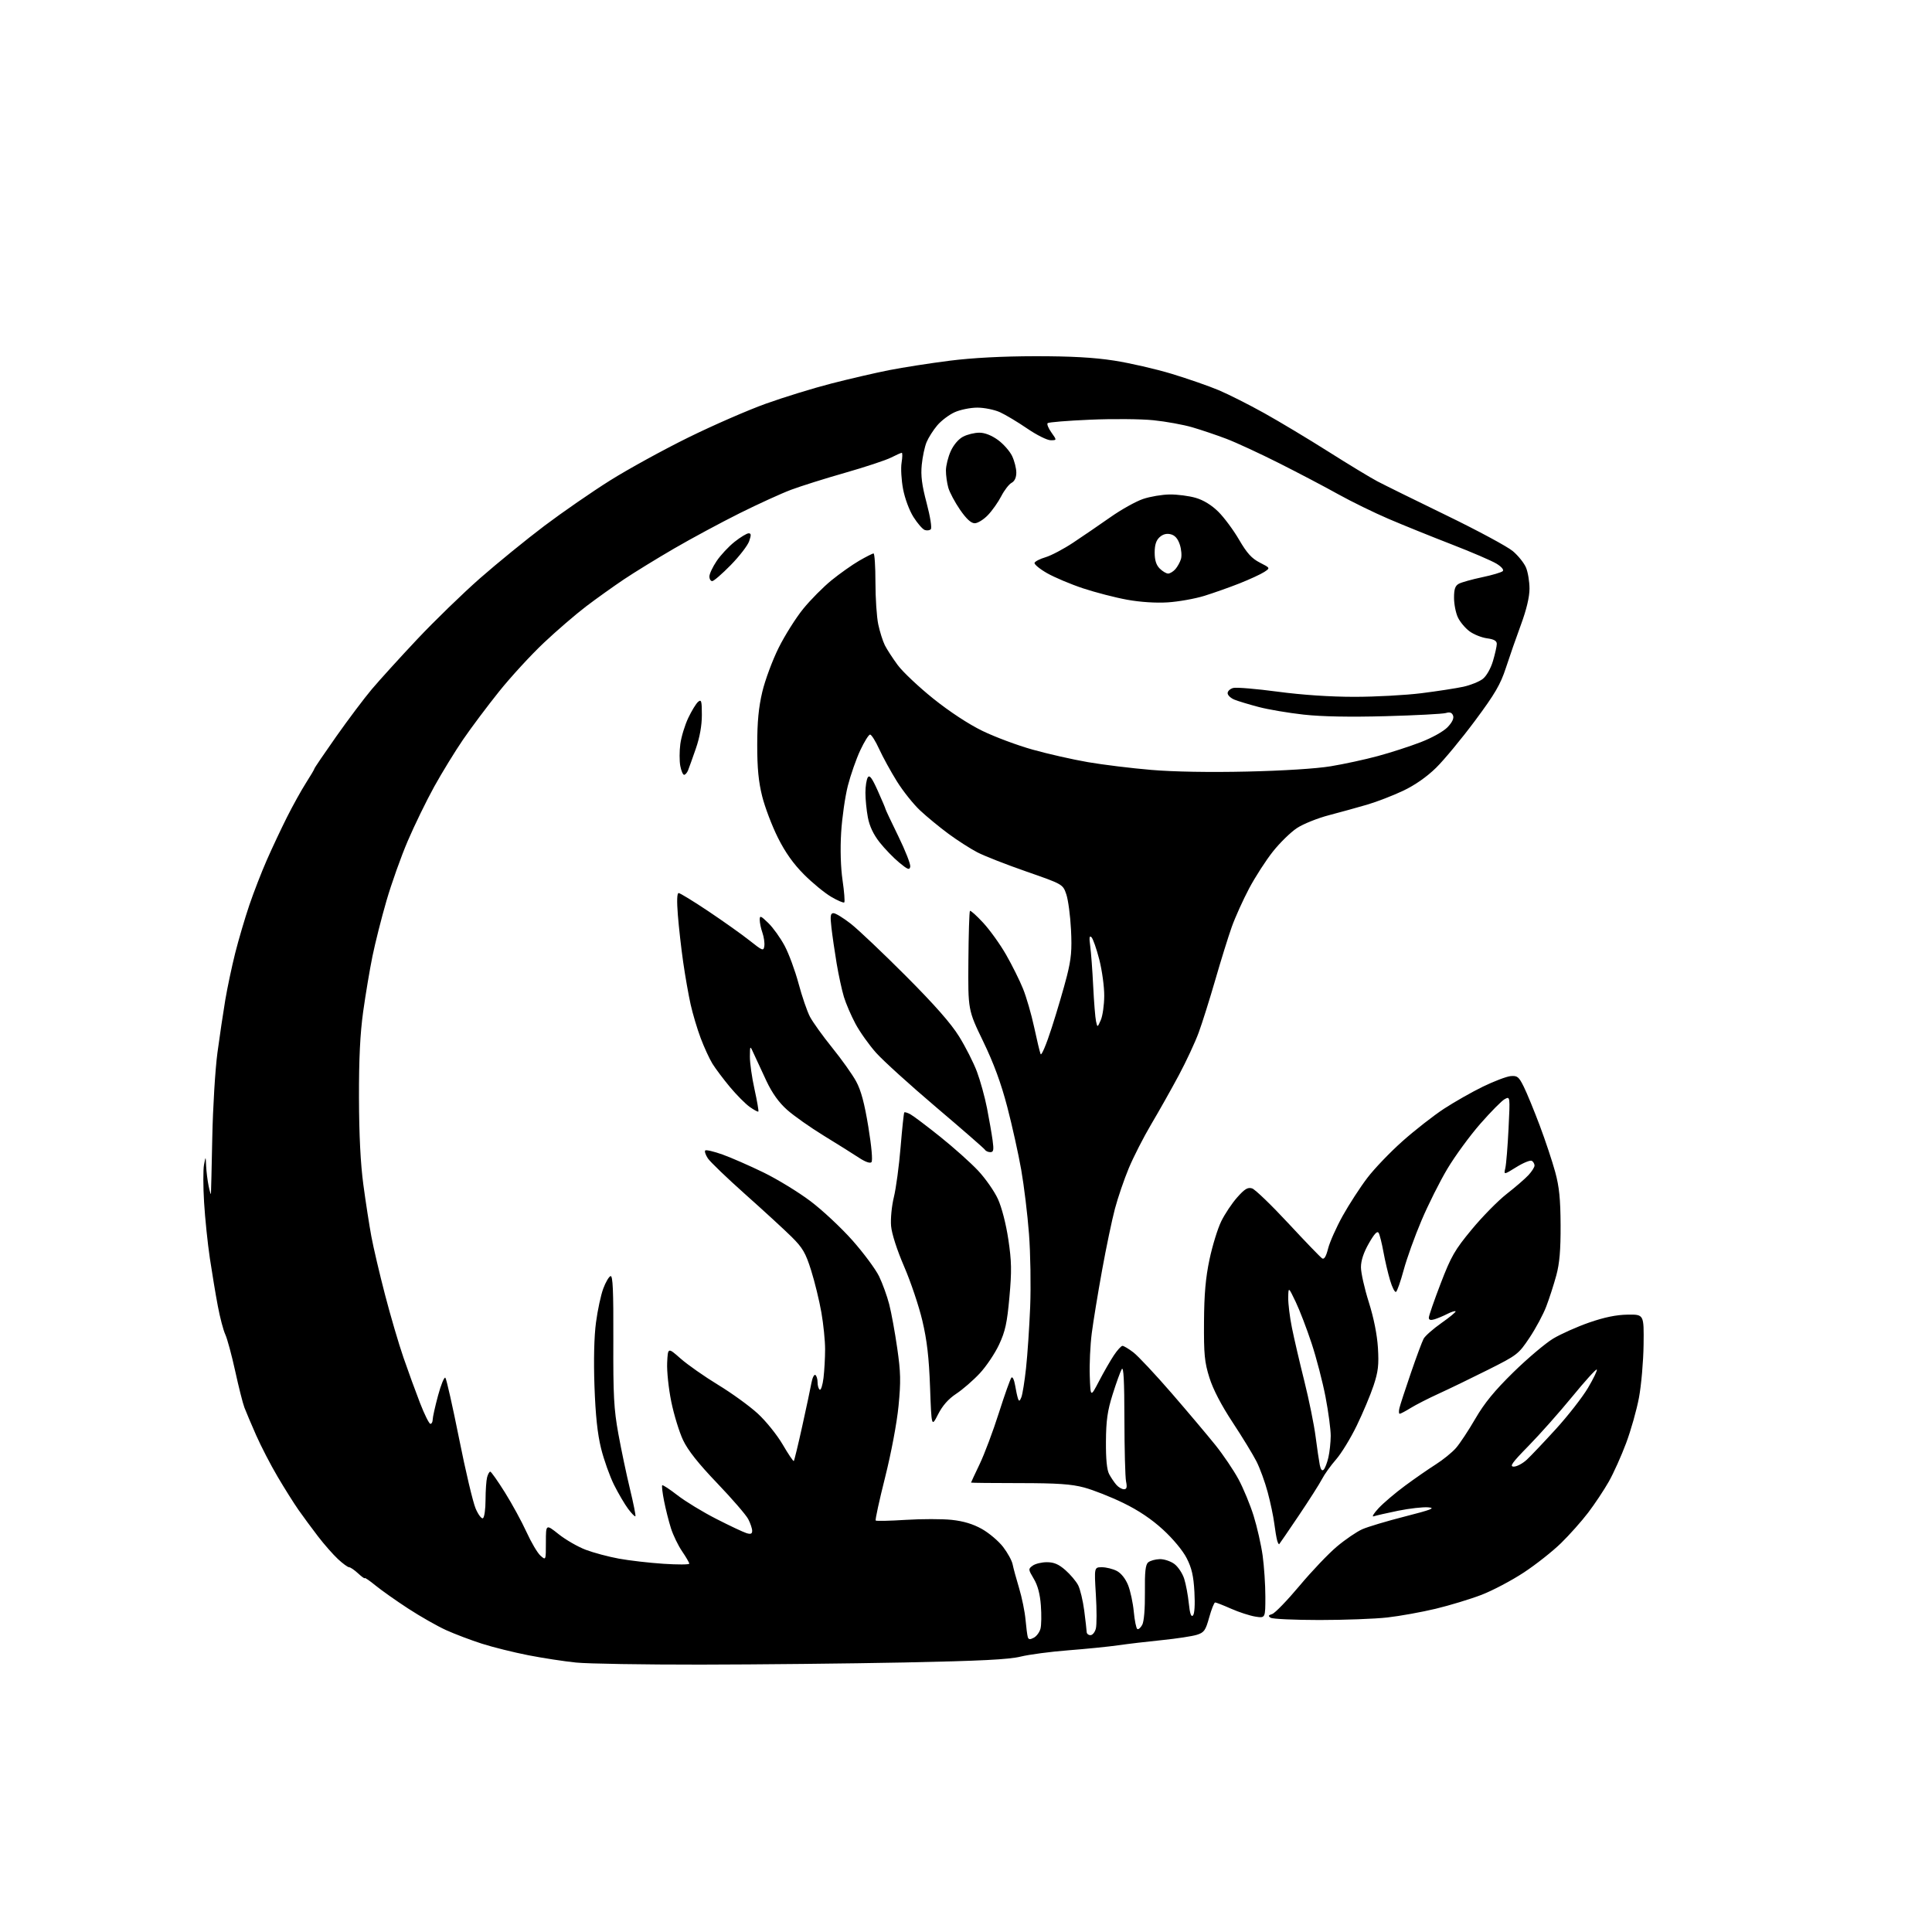 <?xml version="1.0" encoding="UTF-8" standalone="no"?>
<svg 
  version="1.1" 
  xmlns="http://www.w3.org/2000/svg" 
  xmlns:xlink="http://www.w3.org/1999/xlink" 
  xmlns:svg="http://www.w3.org/2000/svg"
  xmlns:rdf="http://www.w3.org/1999/02/22-rdf-syntax-ns#"
  xmlns:cc="http://creativecommons.org/ns#"
  xmlns:dc="http://purl.org/dc/elements/1.1/"
  viewBox="0 0 768 768"
  width="768"
  height="768"
>
<style>svg {background-color: white; }</style>"
<path stroke="none" fill="black" fill-rule="evenodd" d="M278.50,661.71C255.95,661.73 233.68,661.37 229.00,660.89C224.32,660.42 215.78,659.11 210.00,657.98C204.22,656.85 195.93,654.79 191.56,653.39C187.19,651.99 180.78,649.56 177.31,647.99C173.84,646.41 167.06,642.56 162.25,639.42C157.44,636.29 151.59,632.15 149.25,630.24C146.91,628.33 145.00,627.02 145.00,627.33C145.00,627.65 143.81,626.80 142.35,625.45C140.90,624.10 139.28,623.00 138.77,623.00C138.25,623.00 136.25,621.54 134.33,619.75C132.41,617.96 128.84,613.90 126.41,610.73C123.98,607.55 120.49,602.83 118.67,600.23C116.85,597.63 113.10,591.67 110.35,587.00C107.59,582.33 103.75,574.90 101.81,570.50C99.87,566.10 97.77,561.15 97.15,559.50C96.52,557.85 94.87,551.33 93.49,545.00C92.10,538.67 90.34,532.15 89.57,530.50C88.79,528.85 87.45,523.76 86.59,519.18C85.72,514.60 84.30,506.05 83.42,500.18C82.54,494.31 81.51,484.32 81.13,478.00C80.74,471.68 80.73,464.93 81.10,463.00C81.77,459.50 81.77,459.50 81.94,463.50C82.04,465.70 82.49,469.30 82.94,471.50C83.40,473.70 83.81,475.05 83.86,474.50C83.91,473.95 84.15,463.82 84.39,452.00C84.63,440.18 85.55,425.10 86.43,418.50C87.32,411.90 88.72,402.45 89.55,397.50C90.39,392.55 92.17,384.13 93.51,378.80C94.86,373.46 97.38,364.91 99.11,359.80C100.85,354.68 103.98,346.62 106.06,341.89C108.14,337.15 111.74,329.50 114.05,324.89C116.37,320.27 119.78,314.13 121.63,311.23C123.48,308.33 125.00,305.76 125.00,305.51C125.00,305.27 128.89,299.54 133.65,292.78C138.41,286.03 144.77,277.57 147.78,274.00C150.79,270.43 158.90,261.50 165.80,254.16C172.70,246.83 183.97,235.89 190.84,229.85C197.72,223.82 209.23,214.45 216.42,209.02C223.61,203.60 235.35,195.49 242.50,191.00C249.65,186.51 263.60,178.85 273.50,173.97C283.40,169.09 297.35,163.01 304.50,160.45C311.65,157.89 323.35,154.28 330.50,152.45C337.65,150.61 348.00,148.21 353.50,147.13C359.00,146.05 369.80,144.37 377.50,143.39C386.62,142.24 398.47,141.62 411.50,141.60C425.73,141.59 434.78,142.09 442.86,143.34C449.11,144.31 459.44,146.68 465.83,148.62C472.21,150.56 480.60,153.48 484.47,155.11C488.34,156.74 496.45,160.83 502.50,164.20C508.55,167.57 520.02,174.45 528.00,179.50C535.98,184.55 544.75,189.87 547.50,191.32C550.25,192.77 562.62,198.87 575.00,204.88C587.38,210.89 599.24,217.28 601.37,219.08C603.51,220.88 605.87,223.83 606.62,225.64C607.38,227.45 608.00,231.22 608.00,234.01C608.00,237.30 606.81,242.32 604.61,248.29C602.74,253.36 600.04,261.10 598.61,265.50C596.46,272.08 594.29,275.81 586.34,286.50C581.02,293.65 574.06,302.06 570.88,305.19C567.16,308.83 562.46,312.11 557.79,314.33C553.78,316.23 547.35,318.72 543.50,319.85C539.65,320.98 532.79,322.87 528.26,324.06C523.73,325.24 518.00,327.55 515.53,329.19C513.07,330.82 508.78,335.00 506.02,338.48C503.25,341.96 498.99,348.56 496.55,353.15C494.12,357.74 491.00,364.65 489.63,368.50C488.26,372.35 485.32,381.80 483.10,389.50C480.87,397.20 477.91,406.63 476.50,410.46C475.10,414.28 471.54,421.93 468.58,427.46C465.62,432.98 460.71,441.71 457.66,446.85C454.61,451.99 450.59,459.87 448.72,464.35C446.85,468.83 444.37,476.10 443.20,480.50C442.03,484.90 439.72,495.93 438.08,505.00C436.43,514.08 434.59,525.33 433.99,530.00C433.39,534.67 433.03,542.33 433.20,547.00C433.50,555.50 433.50,555.50 436.86,549.07C438.70,545.53 441.35,540.92 442.74,538.82C444.13,536.72 445.69,535.00 446.20,535.00C446.71,535.00 448.66,536.16 450.52,537.58C452.39,539.01 459.24,546.32 465.75,553.83C472.26,561.35 480.10,570.65 483.19,574.50C486.27,578.35 490.37,584.42 492.31,588.00C494.24,591.58 496.95,598.12 498.33,602.54C499.71,606.96 501.32,614.08 501.92,618.36C502.51,622.64 503.00,629.99 503.00,634.70C503.00,643.26 503.00,643.26 499.00,642.62C496.80,642.26 492.47,640.86 489.38,639.49C486.28,638.12 483.43,637.00 483.04,637.00C482.65,637.00 481.59,639.66 480.68,642.92C479.23,648.15 478.66,648.95 475.77,649.86C473.97,650.43 467.77,651.37 462.00,651.96C456.23,652.54 448.35,653.47 444.50,654.03C440.65,654.58 431.74,655.47 424.70,656.02C417.66,656.56 409.11,657.69 405.70,658.53C401.01,659.68 389.73,660.25 359.50,660.86C337.50,661.30 301.05,661.68 278.50,661.71zM410.97,651.01C412.08,650.42 413.26,648.79 413.62,647.39C413.97,645.99 414.04,641.84 413.76,638.17C413.43,633.67 412.52,630.23 410.96,627.62C408.72,623.85 408.70,623.69 410.51,622.37C411.54,621.61 414.08,621.00 416.16,621.00C418.96,621.00 420.85,621.81 423.52,624.15C425.49,625.88 427.77,628.58 428.58,630.15C429.39,631.72 430.48,636.27 431.00,640.25C431.51,644.24 431.95,648.06 431.97,648.75C431.99,649.44 432.67,650.00 433.48,650.00C434.30,650.00 435.26,648.81 435.62,647.37C435.99,645.92 435.99,639.84 435.62,633.87C434.96,623.00 434.96,623.00 438.03,623.00C439.72,623.00 442.37,623.66 443.93,624.46C445.66,625.36 447.40,627.55 448.43,630.11C449.35,632.41 450.37,637.17 450.70,640.68C451.03,644.19 451.66,647.29 452.10,647.56C452.54,647.83 453.42,647.08 454.06,645.88C454.77,644.56 455.18,639.45 455.12,632.97C455.03,624.78 455.34,621.96 456.43,621.06C457.22,620.40 459.27,619.83 460.99,619.78C462.70,619.73 465.32,620.59 466.81,621.69C468.29,622.78 470.06,625.44 470.74,627.59C471.42,629.74 472.24,634.14 472.57,637.36C472.99,641.43 473.49,642.91 474.22,642.18C474.85,641.55 475.08,637.89 474.80,632.82C474.45,626.44 473.73,623.31 471.72,619.39C470.20,616.40 466.27,611.67 462.30,608.04C457.77,603.88 452.50,600.35 446.50,597.44C441.55,595.03 434.57,592.28 431.00,591.32C425.89,589.95 420.39,589.57 405.25,589.56C394.66,589.56 386.00,589.46 386.00,589.36C386.00,589.25 387.55,585.94 389.43,582.00C391.32,578.06 394.76,568.91 397.06,561.67C399.37,554.42 401.62,548.10 402.06,547.62C402.50,547.14 403.15,548.49 403.51,550.62C403.86,552.75 404.39,555.17 404.68,556.00C405.08,557.16 405.38,557.02 406.02,555.39C406.47,554.23 407.30,549.05 407.86,543.89C408.43,538.73 409.17,527.75 409.51,519.50C409.84,511.25 409.63,498.20 409.04,490.50C408.46,482.80 407.06,471.32 405.95,465.00C404.84,458.68 402.34,447.43 400.40,440.00C397.93,430.55 395.06,422.75 390.84,414.00C384.80,401.50 384.80,401.50 384.95,382.03C385.03,371.33 385.31,362.36 385.57,362.10C385.83,361.84 388.21,363.98 390.86,366.85C393.51,369.72 397.61,375.43 399.96,379.55C402.32,383.67 405.34,389.74 406.67,393.05C408.01,396.35 409.99,403.20 411.08,408.27C412.17,413.35 413.32,418.18 413.65,419.00C413.98,419.84 415.94,415.21 418.09,408.50C420.22,401.90 422.92,392.69 424.10,388.03C425.84,381.14 426.15,377.67 425.74,369.53C425.46,364.01 424.62,357.70 423.87,355.50C422.50,351.50 422.50,351.50 408.00,346.45C400.02,343.68 391.25,340.24 388.50,338.81C385.75,337.38 380.60,334.08 377.06,331.47C373.52,328.86 368.44,324.68 365.78,322.19C363.11,319.70 358.95,314.48 356.52,310.58C354.10,306.69 350.93,300.91 349.48,297.75C348.04,294.59 346.41,292.00 345.87,292.00C345.34,292.00 343.58,294.81 341.97,298.25C340.36,301.69 338.14,308.04 337.03,312.37C335.93,316.70 334.73,325.06 334.37,330.95C333.97,337.62 334.18,344.78 334.93,349.93C335.59,354.47 335.90,358.43 335.61,358.72C335.33,359.01 332.98,358.01 330.40,356.49C327.82,354.98 322.96,350.99 319.60,347.62C315.39,343.40 312.16,338.86 309.23,333.00C306.89,328.32 304.08,320.94 302.99,316.59C301.53,310.77 301.00,305.35 301.01,296.09C301.01,286.95 301.57,281.17 303.03,275.00C304.14,270.32 307.07,262.45 309.53,257.50C312.00,252.55 316.39,245.58 319.29,242.02C322.19,238.45 327.25,233.35 330.53,230.68C333.82,228.01 338.75,224.52 341.50,222.92C344.25,221.33 346.84,220.01 347.25,220.01C347.66,220.00 348.00,225.15 348.00,231.45C348.00,237.75 348.50,245.29 349.12,248.20C349.74,251.12 350.92,254.85 351.74,256.50C352.57,258.15 354.88,261.70 356.87,264.40C358.87,267.09 365.23,273.09 371.00,277.72C377.42,282.87 385.00,287.85 390.50,290.53C395.45,292.94 404.45,296.30 410.50,297.99C416.55,299.69 426.45,301.93 432.50,302.97C438.55,304.01 449.88,305.40 457.68,306.05C466.48,306.80 480.89,307.05 495.68,306.71C510.00,306.39 523.29,305.55 529.00,304.60C534.23,303.74 542.64,301.92 547.69,300.55C552.75,299.19 560.43,296.70 564.76,295.03C569.26,293.30 573.83,290.74 575.44,289.06C577.27,287.15 578.03,285.53 577.62,284.45C577.16,283.25 576.33,282.96 574.74,283.44C573.51,283.80 562.77,284.37 550.87,284.69C536.64,285.08 525.47,284.87 518.22,284.07C512.16,283.40 504.12,282.04 500.35,281.04C496.58,280.05 492.26,278.75 490.75,278.14C489.24,277.54 488.00,276.37 488.00,275.54C488.00,274.72 489.02,273.78 490.26,273.47C491.51,273.16 499.43,273.82 507.88,274.95C517.62,276.25 528.78,277.00 538.40,277.00C546.75,277.00 558.73,276.35 565.04,275.56C571.34,274.77 578.84,273.61 581.71,272.99C584.57,272.36 588.05,270.96 589.44,269.87C590.90,268.72 592.59,265.75 593.48,262.76C594.31,259.94 595.00,256.88 595.00,255.95C595.00,254.75 593.89,254.11 591.11,253.74C588.97,253.45 585.83,252.20 584.15,250.95C582.46,249.70 580.38,247.22 579.54,245.44C578.69,243.66 578.00,240.14 578.00,237.63C578.00,234.15 578.46,232.83 579.93,232.04C581.00,231.47 585.15,230.31 589.17,229.46C593.19,228.62 596.88,227.52 597.37,227.03C597.90,226.50 596.88,225.29 594.88,224.07C593.02,222.93 584.98,219.47 577.00,216.38C569.02,213.29 557.77,208.74 552.00,206.27C546.23,203.80 537.23,199.40 532.00,196.49C526.77,193.57 516.20,188.02 508.50,184.14C500.80,180.26 491.35,175.89 487.50,174.43C483.65,172.97 477.57,170.91 474.00,169.87C470.43,168.82 463.45,167.55 458.50,167.05C453.55,166.54 442.22,166.45 433.31,166.84C424.41,167.22 416.82,167.84 416.45,168.21C416.08,168.58 416.76,170.26 417.96,171.94C420.14,175.00 420.14,175.00 417.63,175.00C416.25,175.00 412.07,172.91 408.33,170.35C404.59,167.79 399.72,164.87 397.52,163.87C395.31,162.86 391.25,162.04 388.50,162.04C385.75,162.04 381.68,162.87 379.46,163.88C377.24,164.89 374.13,167.24 372.56,169.11C370.98,170.97 369.08,173.97 368.33,175.76C367.58,177.55 366.72,181.60 366.41,184.76C365.98,189.09 366.46,192.84 368.36,200.00C369.79,205.41 370.50,209.88 370.00,210.38C369.53,210.87 368.43,210.99 367.56,210.66C366.70,210.33 364.69,208.01 363.11,205.51C361.47,202.92 359.69,198.13 358.99,194.43C358.31,190.85 358.04,186.14 358.39,183.96C358.74,181.78 358.78,180.00 358.47,180.00C358.17,180.00 356.25,180.85 354.21,181.89C352.17,182.93 343.98,185.64 336.00,187.92C328.02,190.19 318.35,193.24 314.50,194.68C310.65,196.12 301.43,200.33 294.00,204.03C286.57,207.74 274.88,214.03 268.00,218.03C261.12,222.03 252.12,227.56 248.00,230.32C243.88,233.09 237.12,237.91 233.00,241.04C228.88,244.18 221.31,250.69 216.19,255.52C211.07,260.35 203.05,269.07 198.38,274.90C193.71,280.73 187.27,289.32 184.07,294.00C180.87,298.68 175.71,307.10 172.60,312.71C169.50,318.33 164.77,328.03 162.10,334.27C159.42,340.52 155.61,351.22 153.63,358.06C151.64,364.90 149.14,374.83 148.06,380.11C146.98,385.40 145.32,395.30 144.37,402.11C143.15,410.93 142.66,420.84 142.70,436.50C142.74,451.19 143.32,462.64 144.44,470.95C145.36,477.80 146.79,487.03 147.61,491.45C148.43,495.88 150.88,506.33 153.05,514.67C155.22,523.02 158.52,534.27 160.39,539.67C162.25,545.08 165.22,553.21 166.98,557.75C168.74,562.29 170.59,566.00 171.09,566.00C171.59,566.00 172.00,565.24 172.00,564.32C172.00,563.39 172.96,559.09 174.13,554.75C175.30,550.41 176.61,547.23 177.04,547.68C177.47,548.13 179.92,559.00 182.49,571.84C185.05,584.68 188.01,597.20 189.07,599.66C190.12,602.12 191.44,603.85 191.99,603.51C192.55,603.16 193.01,599.87 193.01,596.19C193.02,592.51 193.30,588.49 193.63,587.25C193.96,586.01 194.53,585.00 194.88,585.00C195.24,585.00 197.86,588.71 200.70,593.25C203.54,597.79 207.41,604.88 209.29,609.00C211.17,613.12 213.67,617.36 214.85,618.40C217.00,620.31 217.00,620.31 217.00,613.07C217.00,605.83 217.00,605.83 222.08,609.87C224.87,612.09 229.71,614.88 232.83,616.06C235.95,617.24 241.88,618.83 246.00,619.58C250.12,620.34 258.11,621.26 263.75,621.63C269.39,622.00 274.00,621.98 274.00,621.58C274.00,621.19 272.72,618.98 271.15,616.68C269.58,614.38 267.58,610.25 266.71,607.50C265.84,604.75 264.61,599.88 263.98,596.67C263.34,593.46 263.01,590.65 263.24,590.42C263.47,590.19 266.21,591.99 269.33,594.41C272.45,596.83 279.39,601.06 284.75,603.79C290.11,606.53 295.51,609.07 296.75,609.45C298.44,609.96 299.00,609.73 299.00,608.52C299.00,607.63 298.30,605.54 297.44,603.88C296.58,602.22 291.02,595.79 285.09,589.59C277.61,581.78 273.45,576.53 271.53,572.47C270.01,569.26 267.90,562.38 266.84,557.19C265.78,552.01 265.04,545.03 265.21,541.68C265.50,535.60 265.50,535.60 270.55,540.05C273.33,542.50 280.04,547.20 285.46,550.50C290.89,553.80 297.97,558.93 301.20,561.90C304.44,564.86 308.90,570.41 311.13,574.22C313.36,578.04 315.35,580.99 315.55,580.78C315.76,580.57 317.27,574.35 318.90,566.95C320.54,559.55 322.18,551.82 322.55,549.76C322.92,547.70 323.62,546.27 324.11,546.57C324.60,546.87 325.00,548.19 325.00,549.50C325.00,550.81 325.39,552.12 325.86,552.42C326.34,552.71 327.01,550.60 327.36,547.72C327.70,544.85 327.99,539.75 327.99,536.38C328.00,533.02 327.33,526.41 326.51,521.71C325.69,517.01 323.85,509.48 322.43,504.98C320.24,498.02 319.08,496.04 314.66,491.65C311.80,488.82 303.51,481.21 296.24,474.74C288.98,468.27 282.29,461.84 281.38,460.46C280.47,459.07 280.00,457.66 280.34,457.33C280.68,456.99 283.78,457.72 287.23,458.95C290.68,460.19 298.00,463.39 303.50,466.07C309.00,468.75 317.39,473.88 322.14,477.46C326.89,481.03 334.42,488.07 338.87,493.09C343.32,498.12 348.08,504.54 349.45,507.36C350.82,510.19 352.63,515.20 353.48,518.50C354.33,521.80 355.76,529.63 356.66,535.91C358.05,545.52 358.13,549.15 357.18,558.91C356.52,565.65 354.29,577.50 351.85,587.24C349.53,596.44 347.85,604.18 348.10,604.43C348.36,604.69 353.72,604.57 360.03,604.17C366.34,603.77 374.57,603.77 378.33,604.17C383.00,604.67 386.79,605.81 390.33,607.80C393.17,609.40 396.96,612.61 398.75,614.93C400.54,617.26 402.24,620.36 402.53,621.83C402.82,623.30 403.98,627.57 405.11,631.32C406.24,635.07 407.38,640.69 407.66,643.82C407.94,646.94 408.35,650.08 408.57,650.79C408.87,651.77 409.46,651.82 410.97,651.01zM524.50,643.98C514.60,643.97 505.88,643.58 505.12,643.09C504.02,642.40 504.15,642.09 505.73,641.59C506.83,641.24 511.70,636.20 516.57,630.39C521.43,624.58 528.13,617.55 531.46,614.76C534.78,611.97 539.30,608.89 541.50,607.91C543.70,606.93 551.35,604.64 558.50,602.82C569.10,600.11 570.80,599.44 567.73,599.19C565.66,599.02 560.28,599.63 555.79,600.54C551.29,601.46 546.92,602.46 546.06,602.76C545.20,603.06 546.08,601.61 548.00,599.54C549.92,597.48 554.65,593.46 558.50,590.62C562.35,587.77 567.85,583.96 570.72,582.14C573.59,580.32 577.21,577.39 578.75,575.63C580.29,573.88 583.76,568.63 586.46,563.97C590.07,557.75 594.09,552.84 601.58,545.50C607.20,540.00 614.31,533.99 617.38,532.13C620.46,530.28 626.92,527.40 631.74,525.72C637.77,523.63 642.53,522.65 647.00,522.59C653.50,522.50 653.50,522.50 653.35,534.56C653.26,541.19 652.44,550.64 651.52,555.56C650.60,560.48 648.30,568.63 646.40,573.68C644.51,578.74 641.42,585.61 639.53,588.95C637.63,592.30 633.95,597.84 631.34,601.27C628.73,604.70 623.87,610.16 620.54,613.41C617.22,616.66 610.56,621.92 605.75,625.09C600.94,628.26 593.38,632.25 588.96,633.96C584.53,635.66 576.31,638.16 570.70,639.51C565.09,640.85 556.45,642.41 551.50,642.97C546.55,643.53 534.40,643.98 524.50,643.98zM508.51,613.82C508.33,614.00 507.95,613.33 507.68,612.33C507.40,611.32 506.88,608.25 506.53,605.50C506.18,602.75 505.01,597.21 503.93,593.19C502.86,589.17 500.85,583.66 499.47,580.94C498.09,578.22 493.82,571.23 489.98,565.40C485.47,558.55 482.21,552.28 480.76,547.65C478.82,541.49 478.53,538.42 478.61,525.50C478.68,514.39 479.25,507.94 480.80,500.62C481.95,495.18 484.05,488.37 485.47,485.47C486.89,482.57 489.74,478.30 491.81,475.97C494.80,472.60 496.01,471.87 497.73,472.41C498.92,472.79 505.41,479.04 512.15,486.30C518.89,493.56 524.93,499.83 525.59,500.24C526.39,500.73 527.15,499.46 527.95,496.29C528.60,493.72 531.21,487.87 533.76,483.28C536.32,478.70 540.71,471.93 543.53,468.23C546.34,464.53 552.67,457.94 557.57,453.59C562.48,449.23 569.86,443.47 573.97,440.77C578.09,438.08 585.06,434.11 589.47,431.96C593.89,429.81 598.85,427.93 600.50,427.77C603.16,427.53 603.75,428.01 605.73,432.00C606.96,434.48 609.80,441.40 612.06,447.39C614.31,453.38 617.08,461.70 618.22,465.89C619.82,471.75 620.31,476.61 620.36,487.00C620.40,496.93 619.95,502.22 618.65,507.00C617.68,510.57 615.90,516.10 614.69,519.27C613.49,522.45 610.48,528.07 608.00,531.77C603.64,538.30 603.14,538.68 591.50,544.52C584.90,547.83 576.12,552.08 572.00,553.96C567.88,555.84 562.82,558.42 560.77,559.69C558.72,560.96 556.75,562.00 556.40,562.00C556.05,562.00 556.00,560.99 556.29,559.75C556.58,558.51 558.62,552.26 560.82,545.86C563.01,539.46 565.30,533.30 565.91,532.17C566.51,531.05 569.71,528.23 573.01,525.91C576.32,523.59 578.84,521.50 578.61,521.27C578.37,521.04 576.91,521.50 575.34,522.30C573.78,523.10 571.49,524.06 570.25,524.44C568.71,524.92 567.99,524.72 567.98,523.82C567.97,523.09 570.09,516.98 572.68,510.23C576.85,499.38 578.29,496.88 585.04,488.73C589.24,483.65 595.48,477.31 598.91,474.62C602.35,471.94 606.25,468.57 607.58,467.13C608.91,465.70 610.00,463.98 610.00,463.32C610.00,462.66 609.52,461.82 608.93,461.45C608.34,461.09 605.58,462.20 602.80,463.93C597.75,467.07 597.75,467.07 598.40,464.29C598.75,462.75 599.32,455.71 599.67,448.64C600.30,435.77 600.30,435.77 598.16,436.91C596.98,437.54 592.61,441.97 588.43,446.74C584.25,451.52 578.37,459.56 575.36,464.61C572.34,469.66 567.70,478.93 565.04,485.22C562.37,491.50 559.20,500.33 557.99,504.83C556.77,509.34 555.40,513.25 554.94,513.54C554.47,513.83 553.41,511.76 552.58,508.94C551.74,506.13 550.55,501.06 549.94,497.67C549.32,494.28 548.48,490.89 548.05,490.13C547.51,489.16 546.36,490.37 544.14,494.25C542.06,497.90 541.00,501.09 541.00,503.75C541.00,505.95 542.40,512.20 544.12,517.63C546.10,523.90 547.42,530.52 547.75,535.77C548.16,542.59 547.86,545.23 546.02,550.77C544.80,554.47 541.79,561.62 539.35,566.66C536.91,571.70 533.20,577.77 531.10,580.16C529.01,582.55 526.50,586.04 525.53,587.93C524.56,589.82 520.40,596.34 516.30,602.43C512.19,608.52 508.69,613.65 508.51,613.82zM252.58,602.75C252.37,602.96 251.08,601.64 249.71,599.82C248.34,597.99 245.81,593.69 244.09,590.25C242.38,586.81 240.05,580.28 238.93,575.75C237.50,569.96 236.72,562.57 236.31,551.00C235.95,540.60 236.17,531.24 236.92,525.67C237.56,520.81 238.86,514.77 239.80,512.25C240.73,509.73 242.04,507.49 242.70,507.27C243.61,506.96 243.88,513.04 243.81,532.68C243.73,554.79 244.02,560.15 245.81,570.00C246.96,576.33 249.04,586.20 250.43,591.94C251.82,597.67 252.79,602.54 252.58,602.75zM446.78,592.00C447.89,592.00 448.10,591.24 447.62,588.88C447.28,587.16 446.99,576.02 446.97,564.12C446.95,548.85 446.64,543.02 445.91,544.26C445.35,545.23 443.72,549.73 442.30,554.26C440.23,560.82 439.69,564.64 439.63,573.00C439.58,580.03 440.00,584.33 440.91,586.00C441.65,587.38 442.94,589.29 443.78,590.25C444.62,591.21 445.97,592.00 446.78,592.00zM526.18,584.22C526.72,583.68 527.56,581.50 528.05,579.37C528.55,577.24 528.96,573.39 528.98,570.80C528.99,568.22 528.06,561.24 526.92,555.30C525.78,549.36 523.29,539.77 521.38,534.00C519.48,528.23 516.63,520.80 515.05,517.50C512.17,511.50 512.17,511.50 512.09,515.79C512.04,518.15 512.70,523.55 513.56,527.79C514.41,532.03 516.63,541.58 518.49,549.00C520.34,556.42 522.36,566.33 522.96,571.00C523.56,575.67 524.32,580.78 524.63,582.35C525.00,584.20 525.54,584.86 526.18,584.22zM601.76,583.00C602.97,583.00 605.30,581.76 606.93,580.25C608.55,578.74 613.78,573.23 618.55,568.00C623.31,562.77 629.02,555.45 631.24,551.72C633.45,547.99 635.03,544.70 634.75,544.42C634.47,544.13 630.07,548.98 624.98,555.20C619.89,561.41 612.08,570.21 607.63,574.75C601.02,581.49 599.95,583.00 601.76,583.00zM372.90,562.22C370.29,567.34 370.29,567.34 369.71,551.42C369.28,539.60 368.49,532.79 366.65,525.00C365.29,519.23 362.04,509.55 359.42,503.50C356.57,496.89 354.49,490.45 354.22,487.37C353.97,484.50 354.46,479.44 355.33,475.87C356.19,472.37 357.39,463.44 358.00,456.03C358.61,448.62 359.27,442.40 359.47,442.20C359.67,442.00 360.76,442.33 361.89,442.94C363.03,443.55 368.35,447.57 373.73,451.87C379.10,456.17 385.89,462.23 388.80,465.34C391.72,468.45 395.27,473.53 396.69,476.63C398.21,479.96 399.91,486.54 400.83,492.70C402.13,501.41 402.20,505.20 401.26,515.62C400.33,525.94 399.61,529.23 397.13,534.53C395.48,538.06 392.02,543.20 389.44,545.96C386.86,548.72 382.66,552.36 380.12,554.04C376.98,556.12 374.67,558.74 372.90,562.22zM346.41,461.99C345.85,462.55 343.89,461.84 341.42,460.20C339.18,458.72 332.93,454.80 327.54,451.50C322.14,448.20 315.55,443.55 312.88,441.17C309.58,438.23 306.95,434.55 304.65,429.67C302.79,425.73 300.57,420.93 299.70,419.00C298.13,415.50 298.13,415.50 298.09,420.00C298.07,422.48 298.89,428.32 299.93,433.00C300.96,437.68 301.65,441.66 301.46,441.86C301.27,442.06 299.72,441.22 298.01,440.01C296.30,438.79 292.76,435.22 290.14,432.08C287.53,428.93 284.40,424.77 283.20,422.83C282.01,420.89 279.90,416.32 278.53,412.67C277.16,409.03 275.36,403.00 274.53,399.27C273.70,395.55 272.37,388.00 271.58,382.50C270.79,377.00 269.84,368.56 269.46,363.75C269.01,358.09 269.12,355.00 269.77,355.00C270.32,355.00 275.66,358.27 281.64,362.27C287.61,366.27 294.98,371.50 298.00,373.90C303.16,378.00 303.52,378.13 303.83,376.08C304.01,374.87 303.67,372.49 303.08,370.79C302.48,369.09 302.00,366.78 302.00,365.65C302.00,363.84 302.39,363.98 305.43,366.93C307.31,368.76 310.23,372.83 311.91,375.98C313.59,379.13 316.07,385.87 317.44,390.97C318.80,396.06 320.83,401.99 321.95,404.14C323.08,406.29 327.06,411.84 330.81,416.48C334.56,421.11 338.85,427.14 340.33,429.87C342.27,433.43 343.64,438.55 345.18,447.95C346.48,455.90 346.96,461.44 346.41,461.99zM393.67,458.00C392.82,458.00 391.85,457.57 391.53,457.04C391.20,456.52 382.47,448.91 372.13,440.14C361.79,431.37 351.04,421.62 348.25,418.49C345.45,415.35 341.76,410.15 340.05,406.94C338.33,403.72 336.27,398.93 335.47,396.30C334.67,393.66 333.37,387.68 332.58,383.00C331.80,378.32 330.87,371.91 330.51,368.75C329.97,364.04 330.12,363.00 331.34,363.00C332.15,363.00 335.22,364.88 338.16,367.17C341.10,369.46 350.95,378.80 360.05,387.92C371.50,399.40 378.03,406.81 381.25,412.01C383.82,416.14 387.01,422.44 388.35,426.01C389.68,429.58 391.49,436.10 392.35,440.50C393.21,444.90 394.21,450.64 394.57,453.25C395.11,457.16 394.95,458.00 393.67,458.00zM437.58,405.50C438.31,403.85 438.93,399.53 438.95,395.91C438.98,392.29 438.09,385.78 436.99,381.45C435.88,377.12 434.47,373.11 433.86,372.54C433.05,371.78 432.92,372.72 433.37,376.00C433.71,378.48 434.25,385.68 434.56,392.00C434.87,398.32 435.38,404.62 435.69,406.00C436.25,408.50 436.25,408.50 437.58,405.50zM361.84,344.52C361.56,345.96 360.84,345.69 357.43,342.87C355.19,341.02 351.69,337.40 349.66,334.83C347.20,331.70 345.65,328.43 344.99,324.94C344.45,322.07 344.01,317.65 344.02,315.11C344.02,312.58 344.45,309.84 344.96,309.03C345.66,307.92 346.63,309.21 348.94,314.37C350.62,318.12 352.00,321.37 352.00,321.60C352.00,321.82 354.29,326.68 357.09,332.40C359.89,338.12 362.03,343.58 361.84,344.52zM271.94,308.00C271.47,308.00 270.79,306.40 270.42,304.45C270.06,302.49 270.06,298.58 270.44,295.76C270.81,292.94 272.23,288.28 273.58,285.42C274.94,282.55 276.71,279.65 277.52,278.98C278.80,277.92 279.00,278.63 279.00,284.20C279.00,288.41 278.17,293.06 276.61,297.57C275.29,301.38 273.89,305.29 273.50,306.25C273.11,307.21 272.40,308.00 271.94,308.00zM464.21,239.45C459.45,239.75 453.25,239.35 448.00,238.39C443.32,237.54 435.46,235.50 430.52,233.87C425.58,232.23 419.15,229.51 416.22,227.84C413.30,226.17 411.06,224.32 411.25,223.74C411.45,223.16 413.42,222.15 415.64,221.50C417.86,220.84 422.79,218.24 426.59,215.72C430.39,213.20 437.05,208.65 441.38,205.61C445.71,202.56 451.56,199.30 454.38,198.35C457.20,197.39 461.98,196.59 465.00,196.56C468.02,196.53 472.66,197.13 475.31,197.90C478.41,198.80 481.61,200.77 484.31,203.43C486.61,205.71 490.32,210.71 492.55,214.54C495.67,219.90 497.57,221.99 500.79,223.64C504.98,225.78 504.98,225.78 502.54,227.38C501.20,228.26 496.81,230.28 492.80,231.88C488.78,233.47 482.44,235.71 478.71,236.87C474.97,238.02 468.45,239.18 464.21,239.45zM283.12,231.00C282.50,231.00 282.00,230.17 282.00,229.15C282.00,228.13 283.29,225.38 284.87,223.03C286.44,220.69 289.66,217.24 292.01,215.38C294.36,213.52 296.87,212.00 297.59,212.00C298.62,212.00 298.66,212.66 297.80,215.14C297.20,216.87 293.90,221.14 290.47,224.64C287.04,228.14 283.73,231.00 283.12,231.00zM464.35,228.00C465.08,228.00 466.38,227.21 467.23,226.25C468.07,225.29 469.07,223.48 469.45,222.23C469.83,220.99 469.63,218.40 468.99,216.48C468.21,214.11 467.06,212.80 465.38,212.38C463.74,211.97 462.27,212.35 460.96,213.54C459.59,214.78 459.00,216.61 459.00,219.65C459.00,222.67 459.61,224.61 461.00,226.00C462.10,227.10 463.61,228.00 464.35,228.00zM387.47,208.00C386.01,208.00 384.16,206.29 381.63,202.63C379.60,199.68 377.50,195.74 376.97,193.89C376.44,192.03 376.01,188.94 376.02,187.01C376.03,185.08 376.90,181.62 377.94,179.32C379.08,176.81 381.06,174.50 382.87,173.57C384.54,172.70 387.43,172.00 389.30,172.00C391.46,172.00 394.15,173.05 396.68,174.88C398.87,176.47 401.41,179.35 402.33,181.28C403.25,183.22 404.00,186.18 404.00,187.87C404.00,189.84 403.33,191.29 402.11,191.94C401.08,192.49 399.24,194.87 398.03,197.22C396.82,199.58 394.43,202.96 392.72,204.75C391.01,206.54 388.65,208.00 387.47,208.00z" />

</svg>